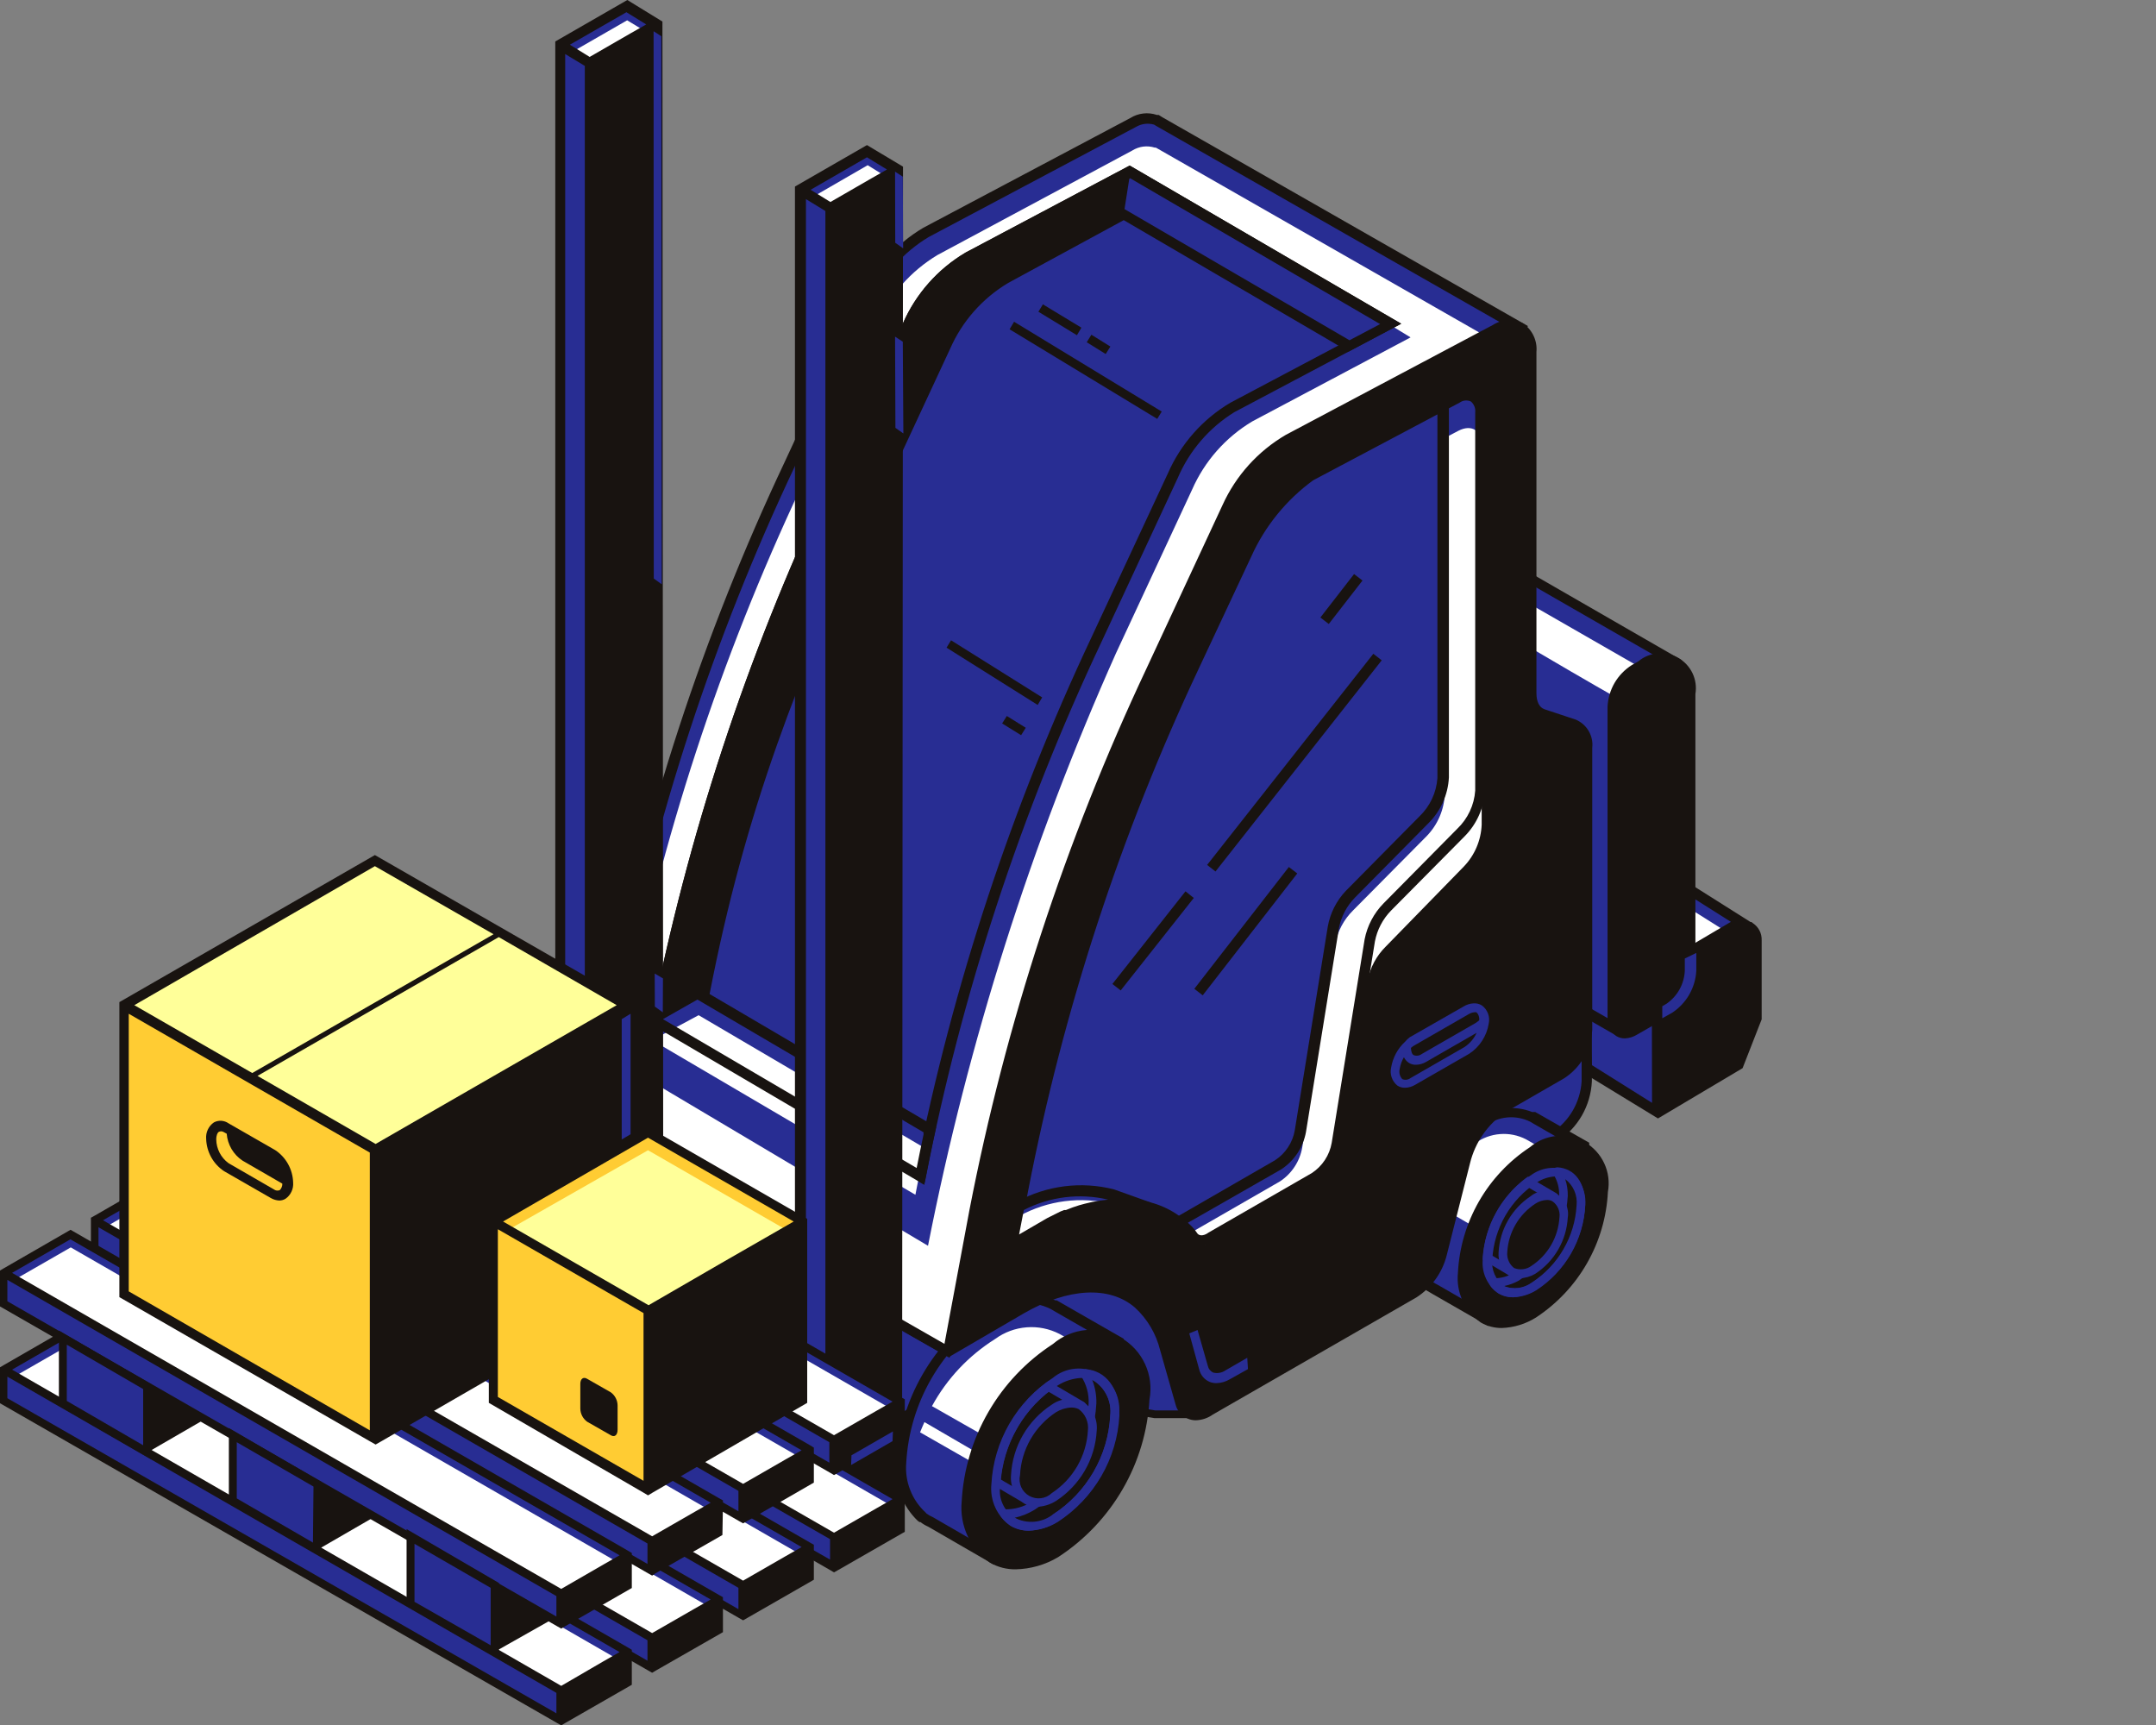 <svg width="60" height="48" viewBox="0 0 60 48" fill="none" xmlns="http://www.w3.org/2000/svg">
<rect x="0" y="0" width="60" height="48" fill="#808080" stroke="none"/>
<g clip-path="url(#clip0_68_738)">
<path d="M46.125 30.932L44.146 29.723L44.005 27.15L46.125 27.01V30.932Z" fill="#282D93"/>
<path d="M48.63 25.766L45.819 23.992L45.614 27.735L48.38 27.445L48.63 25.766Z" fill="#282D93"/>
<path d="M48.545 26.241L45.734 24.472L45.524 28.209L48.295 27.925L48.545 26.241Z" fill="white"/>
<path d="M48.786 25.691L48.741 25.656H48.716L45.709 23.758L45.529 26.92L43.87 27.03L44.02 29.828L46.14 31.122L48.495 29.723L49.026 28.364V26.161C49.029 26.069 49.009 25.977 48.967 25.895C48.925 25.813 48.862 25.743 48.786 25.691ZM45.975 30.688L44.301 29.638L44.176 27.285L45.509 27.195L45.468 27.895L45.97 27.84L45.975 30.688ZM45.975 27.57H45.769V27.175H45.955L45.975 27.57ZM46.08 26.885H45.804L45.955 24.252L48.169 25.651L46.08 26.885Z" fill="#181310"/>
<path d="M24.353 39.981L27.459 37.937L26.407 37.598L24.353 36.423V39.981Z" fill="#282D93"/>
<path d="M24.207 40.251V36.169L26.477 37.468L27.79 37.892L24.207 40.251ZM24.503 36.678V39.706L27.119 37.982L26.357 37.737L24.503 36.678Z" fill="#181310"/>
<path d="M29.925 34.7L26.417 37.598L28.166 38.627L28.487 38.442C29.098 38.092 29.649 38.182 29.905 38.677L30.456 39.631C30.626 39.971 30.606 39.426 31.022 39.186L32.15 39.371H33.187L33.608 38.547L34.665 37.937L40.678 34.475C41.194 34.14 41.571 33.631 41.74 33.041C41.881 32.541 42.688 32.007 43.058 31.792L43.264 31.677C43.525 31.506 43.743 31.276 43.9 31.007C44.056 30.737 44.147 30.434 44.166 30.123V28.329L29.925 34.7Z" fill="#282D93"/>
<path d="M30.536 39.886C30.411 39.886 30.346 39.761 30.316 39.701L29.77 38.747C29.731 38.666 29.676 38.593 29.608 38.535C29.54 38.476 29.46 38.433 29.374 38.407C29.233 38.377 29.087 38.377 28.946 38.405C28.805 38.434 28.67 38.49 28.552 38.572L28.151 38.797L26.147 37.618L29.86 34.565L44.301 28.09V30.088C44.285 30.425 44.189 30.753 44.02 31.046C43.851 31.338 43.614 31.585 43.329 31.767L43.123 31.887C42.682 32.142 41.986 32.656 41.871 33.046C41.687 33.666 41.285 34.198 40.738 34.545L33.698 38.597L33.257 39.461H32.13L31.037 39.281C30.923 39.371 30.83 39.486 30.767 39.616C30.716 39.781 30.656 39.886 30.536 39.886ZM29.168 38.082C29.265 38.083 29.361 38.096 29.454 38.122C29.578 38.161 29.692 38.226 29.79 38.312C29.887 38.398 29.966 38.504 30.02 38.622L30.521 39.516C30.61 39.335 30.749 39.182 30.922 39.077L30.967 39.051L32.145 39.246H33.067L33.468 38.462L34.58 37.782L40.593 34.315C41.077 34 41.432 33.524 41.595 32.971C41.776 32.346 42.858 31.707 42.983 31.637L43.189 31.517C43.427 31.359 43.626 31.149 43.77 30.902C43.913 30.655 43.997 30.378 44.015 30.093V28.529L29.985 34.81L26.643 37.563L28.146 38.442L28.392 38.302C28.627 38.163 28.895 38.087 29.168 38.082Z" fill="#181310"/>
<path d="M29.328 36.313C29.047 36.169 28.73 36.105 28.414 36.13C28.098 36.154 27.795 36.267 27.54 36.453C26.822 36.92 26.224 37.55 25.796 38.29C25.367 39.031 25.12 39.862 25.074 40.715C25.052 40.995 25.096 41.276 25.201 41.536C25.306 41.796 25.47 42.028 25.681 42.214C25.744 42.258 25.811 42.297 25.881 42.329L27.7 43.378L29.168 41.705L31.097 38.552V37.313L29.328 36.313Z" fill="#282D93"/>
<path d="M27.229 40.446L25.726 39.571C25.681 39.666 25.646 39.761 25.605 39.856L27.003 40.655L29.263 42.494L29.123 42.724L28.893 42.984L28.812 43.119L29.359 42.494L29.499 42.264L27.229 40.446Z" fill="white"/>
<path d="M30 41.44L31.273 39.356V38.117L29.484 37.118C29.202 36.973 28.886 36.909 28.57 36.934C28.253 36.959 27.951 37.071 27.695 37.258C26.958 37.72 26.352 38.364 25.936 39.127L30 41.44Z" fill="white"/>
<path d="M27.65 43.533L25.826 42.479C25.751 42.446 25.68 42.404 25.616 42.354H25.59L25.54 42.319C25.329 42.116 25.165 41.868 25.06 41.594C24.956 41.321 24.913 41.028 24.934 40.735C24.982 39.857 25.236 39.002 25.677 38.24C26.117 37.478 26.731 36.83 27.47 36.349C27.741 36.152 28.062 36.033 28.396 36.004C28.731 35.975 29.067 36.037 29.369 36.184H29.409L31.273 37.253V38.617L29.319 41.804L27.65 43.533ZM25.781 42.114C25.835 42.154 25.894 42.188 25.956 42.214L27.685 43.214L29.073 41.63L30.967 38.532V37.418L29.349 36.488L29.248 36.428C28.99 36.298 28.7 36.243 28.411 36.268C28.122 36.294 27.846 36.4 27.615 36.573C26.919 37.026 26.339 37.637 25.923 38.355C25.507 39.072 25.266 39.878 25.22 40.705C25.198 40.963 25.236 41.222 25.331 41.463C25.425 41.704 25.574 41.92 25.766 42.094L25.781 42.114Z" fill="#181310"/>
<path d="M31.834 38.927C31.788 39.78 31.541 40.61 31.113 41.349C30.684 42.089 30.087 42.718 29.369 43.184C28.011 43.968 26.903 43.333 26.903 41.764C26.95 40.912 27.198 40.082 27.626 39.343C28.055 38.603 28.651 37.974 29.369 37.508C30.732 36.723 31.834 37.358 31.834 38.927Z" fill="#181310"/>
<path d="M28.266 43.668C28.015 43.672 27.768 43.608 27.55 43.483C27.28 43.294 27.065 43.036 26.926 42.737C26.788 42.438 26.732 42.108 26.763 41.779C26.811 40.901 27.067 40.047 27.508 39.286C27.949 38.525 28.564 37.878 29.303 37.398C29.562 37.177 29.882 37.041 30.221 37.01C30.56 36.978 30.9 37.053 31.194 37.222C31.489 37.391 31.724 37.648 31.866 37.956C32.009 38.264 32.052 38.608 31.989 38.942C31.94 39.82 31.685 40.675 31.243 41.437C30.802 42.199 30.187 42.847 29.449 43.328C29.091 43.542 28.683 43.659 28.266 43.668ZM30.466 37.318C30.102 37.332 29.748 37.441 29.439 37.633C28.743 38.086 28.164 38.696 27.749 39.414C27.334 40.132 27.094 40.937 27.049 41.764C26.988 42.045 27.019 42.338 27.136 42.6C27.253 42.863 27.45 43.081 27.699 43.225C27.949 43.369 28.237 43.43 28.524 43.4C28.81 43.37 29.079 43.251 29.294 43.059C29.989 42.605 30.568 41.995 30.983 41.277C31.398 40.559 31.638 39.754 31.684 38.927C31.715 38.647 31.672 38.365 31.558 38.108C31.445 37.851 31.265 37.628 31.037 37.463C30.865 37.364 30.669 37.314 30.471 37.318H30.466Z" fill="#181310"/>
<path d="M28.632 42.594C28.456 42.595 28.284 42.55 28.131 42.464C27.944 42.335 27.795 42.159 27.7 41.953C27.605 41.748 27.567 41.52 27.59 41.295C27.622 40.704 27.794 40.128 28.091 39.615C28.388 39.102 28.802 38.666 29.299 38.342C29.476 38.194 29.694 38.105 29.924 38.085C30.154 38.065 30.385 38.116 30.585 38.231C30.785 38.346 30.945 38.519 31.042 38.728C31.14 38.936 31.172 39.169 31.133 39.396C31.1 39.988 30.929 40.563 30.632 41.076C30.335 41.589 29.921 42.025 29.424 42.349C29.186 42.499 28.913 42.584 28.632 42.594ZM30.105 38.342C29.867 38.352 29.635 38.425 29.434 38.552C28.971 38.852 28.586 39.257 28.31 39.734C28.034 40.21 27.875 40.745 27.845 41.295C27.805 41.478 27.824 41.67 27.9 41.842C27.976 42.013 28.104 42.157 28.267 42.251C28.43 42.345 28.619 42.385 28.806 42.365C28.993 42.345 29.169 42.266 29.308 42.139C29.771 41.839 30.156 41.434 30.432 40.957C30.708 40.481 30.867 39.946 30.897 39.396C30.918 39.214 30.89 39.029 30.816 38.86C30.742 38.692 30.625 38.546 30.476 38.437C30.364 38.372 30.235 38.339 30.105 38.342Z" fill="#282D93"/>
<path d="M28.632 42.589C28.48 42.593 28.33 42.559 28.195 42.491C28.059 42.423 27.943 42.323 27.855 42.199V41.999H27.971C28.231 42.002 28.486 41.931 28.707 41.794C29.17 41.494 29.555 41.089 29.831 40.613C30.107 40.136 30.266 39.601 30.296 39.051C30.307 38.783 30.234 38.517 30.085 38.292L30.195 38.097C30.787 38.137 31.152 38.632 31.152 39.391C31.12 39.983 30.948 40.558 30.651 41.071C30.354 41.584 29.941 42.02 29.444 42.344C29.2 42.496 28.919 42.58 28.632 42.589ZM28.236 42.234C28.405 42.322 28.596 42.359 28.786 42.343C28.976 42.326 29.157 42.255 29.308 42.139C29.771 41.839 30.156 41.434 30.432 40.957C30.708 40.481 30.867 39.946 30.897 39.396C30.923 39.199 30.889 38.998 30.799 38.82C30.71 38.642 30.57 38.495 30.396 38.397C30.477 38.605 30.517 38.828 30.511 39.051C30.48 39.643 30.308 40.219 30.011 40.732C29.715 41.245 29.3 41.681 28.802 42.004C28.628 42.112 28.436 42.19 28.236 42.234Z" fill="#282D93"/>
<path d="M28.612 41.894L27.61 41.305V41.23C27.649 40.691 27.804 40.166 28.063 39.692C28.323 39.217 28.68 38.803 29.113 38.477L29.178 38.432L30.155 39.007C30.177 39.019 30.195 39.035 30.21 39.055C30.224 39.075 30.235 39.097 30.241 39.121C30.258 39.168 30.258 39.22 30.241 39.266L28.612 41.894ZM27.845 41.165L28.527 41.565L29.96 39.186L29.173 38.722C28.423 39.328 27.946 40.207 27.845 41.165Z" fill="#282D93"/>
<path d="M30.401 39.811C30.38 40.181 30.272 40.542 30.086 40.863C29.9 41.184 29.64 41.457 29.329 41.66C28.737 41.999 28.256 41.725 28.256 41.04C28.277 40.67 28.385 40.309 28.571 39.988C28.757 39.667 29.017 39.394 29.329 39.191C29.92 38.852 30.401 39.127 30.401 39.811Z" fill="#181310"/>
<path d="M28.852 41.929C28.733 41.931 28.615 41.9 28.512 41.84C28.384 41.753 28.281 41.633 28.215 41.493C28.149 41.354 28.122 41.199 28.136 41.045C28.157 40.653 28.27 40.271 28.467 39.931C28.664 39.59 28.939 39.301 29.268 39.087C29.395 38.996 29.544 38.941 29.699 38.928C29.854 38.914 30.01 38.943 30.15 39.012C30.278 39.1 30.38 39.22 30.445 39.361C30.51 39.502 30.536 39.657 30.521 39.811C30.499 40.202 30.386 40.583 30.189 40.922C29.992 41.262 29.718 41.55 29.389 41.765C29.228 41.866 29.043 41.923 28.852 41.929ZM29.81 39.166C29.66 39.173 29.516 39.218 29.389 39.296C29.096 39.489 28.852 39.748 28.678 40.051C28.504 40.355 28.404 40.696 28.387 41.045C28.361 41.156 28.372 41.273 28.418 41.378C28.464 41.482 28.543 41.569 28.643 41.625C28.743 41.681 28.858 41.704 28.971 41.689C29.085 41.675 29.191 41.624 29.273 41.545C29.566 41.352 29.808 41.094 29.982 40.792C30.156 40.489 30.257 40.15 30.276 39.801C30.289 39.689 30.272 39.575 30.227 39.472C30.183 39.368 30.111 39.279 30.02 39.211C29.955 39.179 29.882 39.164 29.81 39.166Z" fill="#282D93"/>
<path d="M20.249 31.127C19.968 30.982 19.652 30.918 19.337 30.942C19.021 30.967 18.719 31.08 18.465 31.267C17.747 31.733 17.149 32.362 16.721 33.101C16.293 33.841 16.046 34.671 16 35.524C15.976 35.803 16.018 36.084 16.123 36.344C16.227 36.605 16.391 36.837 16.601 37.023C16.664 37.068 16.731 37.106 16.801 37.138L18.625 38.192L20.088 36.518L22.023 33.361V32.127L20.249 31.127Z" fill="#282D93"/>
<path d="M18.154 35.284L16.651 34.41C16.606 34.505 16.571 34.6 16.536 34.695L17.934 35.499L20.189 37.333L20.048 37.563L19.818 37.827L19.733 37.962L20.249 37.328L20.389 37.098L18.154 35.284Z" fill="white"/>
<path d="M20.925 36.283L22.203 34.195V32.936L20.414 31.907C20.133 31.763 19.817 31.7 19.502 31.726C19.186 31.752 18.885 31.864 18.63 32.052C17.892 32.51 17.286 33.152 16.872 33.915L20.925 36.283Z" fill="white"/>
<path d="M18.55 38.337L16.741 37.283C16.665 37.249 16.593 37.207 16.526 37.158H16.501L16.451 37.118C16.238 36.915 16.074 36.668 15.968 36.394C15.862 36.12 15.818 35.827 15.839 35.534C15.889 34.656 16.144 33.802 16.585 33.041C17.027 32.28 17.641 31.633 18.38 31.152C18.651 30.955 18.972 30.835 19.306 30.806C19.641 30.777 19.977 30.84 20.279 30.987H20.314L22.178 32.057V33.421L20.224 36.608L18.55 38.337ZM16.701 36.933C16.758 36.973 16.819 37.008 16.882 37.038L18.605 38.037L19.993 36.453L21.892 33.356V32.246L20.269 31.317L20.174 31.252C19.914 31.123 19.623 31.069 19.334 31.094C19.045 31.12 18.768 31.225 18.535 31.397C17.84 31.851 17.261 32.461 16.846 33.179C16.43 33.897 16.19 34.702 16.145 35.529C16.122 35.788 16.16 36.048 16.255 36.29C16.349 36.532 16.499 36.748 16.691 36.923L16.701 36.933Z" fill="#181310"/>
<path d="M22.754 33.745C22.708 34.598 22.46 35.428 22.032 36.168C21.603 36.907 21.006 37.536 20.289 38.002C18.926 38.787 17.824 38.147 17.824 36.583C17.869 35.73 18.116 34.9 18.544 34.16C18.973 33.42 19.571 32.792 20.289 32.326C21.657 31.542 22.754 32.176 22.754 33.745Z" fill="#181310"/>
<path d="M19.192 38.482C18.941 38.485 18.694 38.423 18.475 38.302C18.202 38.111 17.985 37.852 17.846 37.55C17.707 37.248 17.651 36.914 17.683 36.583C17.731 35.705 17.986 34.85 18.426 34.088C18.866 33.326 19.481 32.678 20.219 32.197C20.478 31.978 20.799 31.845 21.137 31.815C21.475 31.785 21.814 31.86 22.108 32.029C22.402 32.199 22.636 32.455 22.778 32.762C22.921 33.069 22.965 33.412 22.905 33.745C22.856 34.623 22.602 35.477 22.161 36.238C21.721 36.999 21.107 37.646 20.369 38.127C20.015 38.347 19.609 38.469 19.192 38.482ZM21.391 32.132C21.035 32.151 20.69 32.261 20.389 32.451C19.692 32.904 19.112 33.514 18.696 34.232C18.28 34.95 18.04 35.755 17.994 36.583C17.932 36.865 17.961 37.158 18.078 37.422C18.194 37.685 18.392 37.905 18.642 38.049C18.893 38.193 19.182 38.253 19.47 38.221C19.757 38.19 20.026 38.067 20.239 37.872C20.934 37.42 21.514 36.81 21.93 36.093C22.346 35.377 22.587 34.572 22.634 33.745C22.665 33.465 22.621 33.181 22.507 32.923C22.392 32.666 22.212 32.442 21.983 32.276C21.802 32.175 21.598 32.125 21.391 32.132Z" fill="#181310"/>
<path d="M19.557 37.408C19.382 37.413 19.209 37.37 19.056 37.283C18.869 37.154 18.719 36.978 18.623 36.773C18.527 36.567 18.488 36.339 18.51 36.114C18.542 35.521 18.714 34.944 19.012 34.43C19.31 33.916 19.725 33.48 20.224 33.156C20.401 33.008 20.62 32.917 20.851 32.898C21.081 32.878 21.313 32.929 21.513 33.045C21.713 33.16 21.873 33.335 21.971 33.544C22.068 33.754 22.099 33.988 22.058 34.215C22.024 34.807 21.852 35.382 21.554 35.895C21.256 36.408 20.842 36.844 20.344 37.168C20.107 37.314 19.836 37.396 19.557 37.408ZM21.031 33.161C20.791 33.17 20.557 33.243 20.354 33.371C19.892 33.671 19.507 34.076 19.231 34.553C18.955 35.029 18.795 35.564 18.766 36.114C18.724 36.298 18.742 36.491 18.818 36.664C18.894 36.837 19.023 36.981 19.187 37.076C19.352 37.17 19.542 37.21 19.73 37.189C19.918 37.167 20.095 37.087 20.234 36.958C20.695 36.656 21.079 36.251 21.355 35.775C21.631 35.298 21.791 34.764 21.822 34.215C21.843 34.032 21.815 33.846 21.741 33.677C21.667 33.508 21.55 33.361 21.401 33.251C21.287 33.19 21.16 33.159 21.031 33.161Z" fill="#282D93"/>
<path d="M19.557 37.408C19.405 37.41 19.255 37.376 19.119 37.308C18.983 37.24 18.865 37.141 18.776 37.018V36.813H18.891C19.151 36.816 19.407 36.745 19.628 36.608C20.09 36.308 20.475 35.903 20.751 35.426C21.027 34.95 21.186 34.415 21.216 33.865C21.229 33.595 21.157 33.328 21.011 33.101L21.116 32.911C21.707 32.951 22.078 33.446 22.078 34.2C22.044 34.792 21.872 35.369 21.574 35.883C21.277 36.396 20.862 36.833 20.364 37.158C20.122 37.31 19.844 37.397 19.557 37.408ZM19.157 37.048C19.326 37.137 19.518 37.175 19.709 37.158C19.9 37.141 20.082 37.07 20.234 36.953C20.696 36.653 21.081 36.248 21.357 35.771C21.633 35.294 21.793 34.76 21.822 34.21C21.848 34.013 21.814 33.812 21.725 33.634C21.636 33.456 21.495 33.309 21.321 33.211C21.401 33.42 21.44 33.642 21.436 33.865C21.404 34.457 21.231 35.033 20.933 35.546C20.636 36.059 20.221 36.495 19.723 36.818C19.55 36.929 19.358 37.007 19.157 37.048Z" fill="#282D93"/>
<path d="M19.532 36.713L18.53 36.119V36.049C18.57 35.51 18.725 34.986 18.985 34.511C19.244 34.036 19.601 33.622 20.033 33.296L20.099 33.246L21.101 33.82C21.122 33.833 21.141 33.849 21.155 33.869C21.17 33.889 21.18 33.911 21.186 33.935C21.196 33.958 21.201 33.983 21.201 34.008C21.201 34.033 21.196 34.057 21.186 34.08L19.532 36.713ZM18.746 35.984L19.427 36.379L20.86 34.005L20.069 33.541C19.696 33.84 19.387 34.21 19.16 34.629C18.933 35.049 18.792 35.509 18.746 35.984Z" fill="#282D93"/>
<path d="M21.321 34.625C21.302 34.995 21.195 35.355 21.009 35.676C20.824 35.998 20.565 36.271 20.254 36.473C19.658 36.818 19.181 36.538 19.181 35.859C19.201 35.488 19.308 35.127 19.495 34.806C19.681 34.485 19.941 34.212 20.254 34.01C20.845 33.665 21.321 33.945 21.321 34.625Z" fill="#181310"/>
<path d="M19.748 36.743C19.629 36.743 19.512 36.714 19.407 36.658C19.279 36.57 19.177 36.45 19.11 36.309C19.044 36.169 19.017 36.013 19.031 35.859C19.052 35.467 19.166 35.085 19.363 34.745C19.559 34.404 19.834 34.115 20.164 33.9C20.291 33.811 20.44 33.758 20.595 33.745C20.75 33.733 20.906 33.763 21.046 33.83C21.174 33.917 21.277 34.036 21.343 34.176C21.409 34.316 21.436 34.471 21.421 34.625C21.4 35.017 21.287 35.399 21.09 35.739C20.893 36.079 20.619 36.369 20.289 36.583C20.125 36.681 19.939 36.736 19.748 36.743ZM20.75 33.985C20.602 33.992 20.459 34.037 20.334 34.115C20.042 34.307 19.799 34.565 19.625 34.868C19.451 35.171 19.351 35.51 19.332 35.859C19.31 35.969 19.323 36.084 19.37 36.186C19.417 36.288 19.496 36.373 19.594 36.429C19.692 36.484 19.806 36.507 19.918 36.495C20.03 36.482 20.135 36.434 20.219 36.358C20.512 36.167 20.755 35.909 20.929 35.606C21.103 35.303 21.203 34.964 21.221 34.615C21.234 34.504 21.218 34.392 21.174 34.289C21.13 34.187 21.06 34.097 20.97 34.03C20.903 33.995 20.826 33.98 20.75 33.985Z" fill="#282D93"/>
<path d="M42.297 9.128L32.275 3.388L32.195 3.338H32.165C32.061 3.306 31.953 3.296 31.845 3.31C31.738 3.324 31.635 3.36 31.543 3.418L25.781 6.475C25.038 6.917 24.451 7.579 24.102 8.369L21.983 12.926C19.726 17.715 18.075 22.765 17.067 27.96L16.34 31.837L26.422 37.608L33.242 24.227L33.377 24.147C33.586 24.013 33.76 23.831 33.884 23.616C34.009 23.402 34.081 23.161 34.094 22.913V22.554L37.426 16.018L42.297 9.128Z" fill="#282D93"/>
<path d="M42.297 9.898L32.245 4.152L32.165 4.107H32.135C32.031 4.075 31.922 4.066 31.815 4.079C31.708 4.093 31.605 4.13 31.513 4.187L26.091 7.095C25.351 7.539 24.767 8.2 24.418 8.988L22.298 13.545C20.043 18.335 18.392 23.384 17.383 28.579L16.31 32.606L25.676 37.183L26.417 37.608L33.212 24.997L33.347 24.917C33.556 24.782 33.73 24.6 33.854 24.386C33.979 24.171 34.051 23.93 34.064 23.683V23.293L37.381 16.798L42.297 9.898Z" fill="white"/>
<path d="M26.422 37.782L16.155 31.927L16.902 27.93C17.911 22.724 19.567 17.663 21.832 12.866L23.952 8.304C24.312 7.485 24.92 6.798 25.691 6.34L31.458 3.283C31.567 3.215 31.689 3.172 31.817 3.158C31.944 3.143 32.073 3.157 32.195 3.198H32.245L32.34 3.258L42.522 9.073L37.511 16.068L34.204 22.564V22.888C34.191 23.162 34.113 23.428 33.977 23.665C33.84 23.903 33.648 24.104 33.417 24.252L33.317 24.307L26.422 37.782ZM16.481 31.787L26.342 37.428L33.112 24.147L33.282 24.047C33.469 23.925 33.624 23.761 33.736 23.569C33.848 23.376 33.914 23.16 33.928 22.938V22.514L37.286 15.938L42.106 9.173L32.19 3.512L32.115 3.467C32.031 3.444 31.944 3.437 31.857 3.448C31.771 3.459 31.688 3.488 31.613 3.532L25.846 6.595C25.132 7.023 24.57 7.662 24.238 8.424L22.118 12.98C19.863 17.754 18.215 22.789 17.212 27.97L16.481 31.787Z" fill="#181310"/>
<path d="M46.611 18.422L39.465 14.3L39.39 14.255C39.238 14.197 39.074 14.178 38.913 14.198C38.751 14.218 38.597 14.277 38.463 14.37L38.278 14.474C38.105 14.589 37.961 14.742 37.857 14.921C37.754 15.101 37.694 15.302 37.682 15.509V24.162C37.672 24.238 37.685 24.315 37.718 24.384C37.751 24.453 37.802 24.511 37.867 24.552L45.013 28.654C45.025 28.663 45.039 28.669 45.054 28.67C45.069 28.672 45.084 28.669 45.098 28.663C45.111 28.657 45.123 28.648 45.132 28.636C45.141 28.623 45.146 28.609 45.148 28.594C45.328 27.625 46.476 21.349 46.476 21.175C46.476 21 45.975 19.386 45.975 19.386L46.611 18.422Z" fill="#282D93"/>
<path d="M46.646 19.146L39.496 15.039C39.473 15.021 39.447 15.005 39.42 14.994C39.268 14.937 39.104 14.917 38.943 14.937C38.781 14.957 38.627 15.016 38.493 15.109L38.313 15.214C37.982 15.404 38.268 15.459 38.268 15.459C38.268 15.459 46.235 20.235 46.235 20.065C46.336 19.744 46.474 19.435 46.646 19.146Z" fill="white"/>
<path d="M45.063 28.824C45.021 28.825 44.979 28.814 44.942 28.794L37.787 24.692C37.704 24.639 37.636 24.565 37.591 24.477C37.546 24.389 37.526 24.291 37.531 24.192V15.519C37.542 15.286 37.608 15.059 37.725 14.857C37.842 14.656 38.006 14.485 38.203 14.36L38.388 14.255C38.54 14.148 38.717 14.081 38.901 14.06C39.086 14.04 39.273 14.065 39.445 14.135L39.546 14.19L46.806 18.372L46.105 19.421C46.306 19.999 46.473 20.587 46.606 21.185C46.606 21.359 45.679 26.451 45.278 28.629C45.271 28.666 45.256 28.701 45.233 28.732C45.211 28.762 45.182 28.787 45.148 28.804C45.121 28.816 45.092 28.822 45.063 28.824ZM39.05 14.335C38.861 14.344 38.678 14.403 38.518 14.504L38.333 14.609C38.186 14.712 38.065 14.847 37.978 15.004C37.891 15.161 37.841 15.335 37.832 15.514V24.172C37.826 24.221 37.833 24.271 37.852 24.317C37.872 24.362 37.903 24.402 37.942 24.432L45.023 28.494C45.669 24.997 46.325 21.359 46.335 21.175C46.345 20.99 46.07 20.175 45.834 19.436V19.371L46.441 18.466L39.425 14.434L39.355 14.389C39.266 14.35 39.167 14.332 39.07 14.339L39.05 14.335Z" fill="#181310"/>
<path d="M44.887 19.666V28.319C44.887 28.699 45.153 28.854 45.484 28.664L46.436 28.114C46.609 28.002 46.754 27.85 46.858 27.671C46.961 27.492 47.021 27.292 47.032 27.085V19.296C47.032 18.427 46.421 18.077 45.669 18.512L45.484 18.616C45.308 18.731 45.162 18.887 45.058 19.069C44.954 19.252 44.896 19.456 44.887 19.666Z" fill="#181310"/>
<path d="M45.218 28.894C45.137 28.895 45.057 28.874 44.987 28.834C44.906 28.779 44.84 28.705 44.796 28.617C44.752 28.53 44.732 28.432 44.737 28.334V19.666C44.748 19.432 44.815 19.205 44.932 19.003C45.05 18.802 45.215 18.631 45.413 18.506L45.594 18.402C45.747 18.274 45.936 18.197 46.134 18.18C46.333 18.163 46.532 18.207 46.705 18.306C46.878 18.405 47.016 18.554 47.102 18.734C47.187 18.913 47.215 19.115 47.182 19.311V27.085C47.17 27.318 47.103 27.544 46.987 27.745C46.87 27.947 46.707 28.118 46.511 28.244L45.559 28.789C45.456 28.853 45.339 28.89 45.218 28.894ZM46.275 18.486C46.085 18.495 45.901 18.552 45.739 18.651L45.559 18.756C45.411 18.86 45.289 18.995 45.203 19.153C45.116 19.311 45.066 19.486 45.058 19.666V28.319C45.058 28.449 45.093 28.544 45.158 28.579C45.204 28.596 45.254 28.601 45.303 28.594C45.352 28.587 45.399 28.568 45.438 28.539L46.386 27.99C46.532 27.887 46.654 27.752 46.741 27.595C46.828 27.438 46.877 27.264 46.887 27.085V19.296C46.904 19.153 46.883 19.008 46.825 18.875C46.768 18.743 46.677 18.628 46.561 18.541C46.472 18.5 46.373 18.481 46.275 18.486Z" fill="#181310"/>
<path d="M42.657 31.107C42.435 30.993 42.185 30.943 41.935 30.962C41.686 30.982 41.446 31.07 41.244 31.217C40.676 31.586 40.203 32.083 39.863 32.668C39.523 33.253 39.327 33.91 39.29 34.585C39.274 34.809 39.311 35.034 39.398 35.241C39.485 35.449 39.62 35.633 39.791 35.779C39.84 35.815 39.892 35.846 39.947 35.874L41.385 36.703L42.547 35.379L44.075 32.881V31.882L42.657 31.107Z" fill="#282D93"/>
<path d="M39.841 33.446L42.848 35.199L43.885 33.511V32.511L42.467 31.702C42.245 31.588 41.994 31.537 41.745 31.557C41.495 31.576 41.256 31.665 41.054 31.812C40.455 32.189 39.966 32.716 39.636 33.341C39.711 33.362 39.78 33.398 39.841 33.446Z" fill="white"/>
<path d="M41.42 36.898L39.871 36.009L39.701 35.909L39.641 35.864C39.477 35.7 39.35 35.502 39.269 35.285C39.187 35.068 39.154 34.836 39.17 34.605C39.206 33.906 39.406 33.225 39.754 32.618C40.102 32.01 40.589 31.493 41.174 31.107C41.386 30.962 41.63 30.87 41.885 30.842C42.14 30.813 42.399 30.848 42.637 30.942H42.672H42.723L44.226 31.797V32.901L42.672 35.429L41.42 36.898ZM39.886 35.679C39.924 35.706 39.965 35.729 40.007 35.749L41.355 36.528L42.432 35.284L43.935 32.846V31.992L42.693 31.277L42.592 31.217C42.393 31.116 42.169 31.074 41.947 31.094C41.724 31.114 41.512 31.197 41.335 31.332C40.788 31.686 40.333 32.164 40.007 32.727C39.68 33.289 39.491 33.921 39.456 34.57C39.438 34.769 39.466 34.97 39.539 35.156C39.612 35.343 39.728 35.51 39.876 35.644L39.886 35.679Z" fill="#181310"/>
<path d="M44.642 33.171C44.604 33.845 44.408 34.501 44.069 35.086C43.731 35.671 43.259 36.169 42.693 36.538C41.615 37.158 40.743 36.658 40.743 35.419C40.779 34.744 40.974 34.088 41.313 33.502C41.652 32.917 42.124 32.42 42.693 32.052C43.765 31.432 44.642 31.932 44.642 33.171Z" fill="#181310"/>
<path d="M41.795 36.953C41.592 36.955 41.391 36.903 41.214 36.803C40.993 36.651 40.817 36.442 40.704 36.199C40.591 35.955 40.546 35.686 40.573 35.419C40.608 34.72 40.809 34.04 41.157 33.432C41.505 32.825 41.992 32.307 42.577 31.922C42.786 31.744 43.044 31.635 43.317 31.609C43.59 31.584 43.865 31.643 44.103 31.78C44.34 31.916 44.53 32.123 44.645 32.371C44.761 32.619 44.796 32.897 44.747 33.166C44.712 33.865 44.512 34.546 44.164 35.153C43.816 35.761 43.329 36.278 42.743 36.663C42.458 36.841 42.131 36.941 41.795 36.953ZM43.534 31.932C43.252 31.943 42.977 32.027 42.738 32.176C42.192 32.532 41.738 33.011 41.412 33.575C41.087 34.138 40.899 34.77 40.864 35.419C40.815 35.636 40.837 35.863 40.926 36.066C41.015 36.27 41.167 36.44 41.36 36.551C41.553 36.663 41.776 36.71 41.998 36.686C42.22 36.662 42.428 36.569 42.592 36.419C43.138 36.062 43.592 35.584 43.917 35.02C44.243 34.457 44.431 33.825 44.466 33.176C44.491 32.96 44.457 32.742 44.369 32.544C44.281 32.345 44.142 32.174 43.965 32.047C43.842 31.975 43.702 31.935 43.559 31.932H43.534Z" fill="#181310"/>
<path d="M42.106 36.099C41.966 36.1 41.827 36.064 41.705 35.994C41.553 35.889 41.432 35.746 41.355 35.579C41.277 35.412 41.246 35.227 41.264 35.044C41.289 34.572 41.425 34.112 41.662 33.702C41.899 33.292 42.23 32.944 42.627 32.686C42.778 32.58 42.955 32.516 43.139 32.5C43.323 32.484 43.508 32.517 43.675 32.596C43.827 32.701 43.947 32.844 44.025 33.011C44.103 33.178 44.134 33.362 44.116 33.545C44.091 34.018 43.955 34.478 43.718 34.888C43.481 35.298 43.15 35.646 42.753 35.904C42.558 36.024 42.335 36.091 42.106 36.099ZM43.274 32.736C43.095 32.747 42.922 32.804 42.773 32.901C42.411 33.136 42.11 33.452 41.894 33.824C41.678 34.197 41.553 34.615 41.53 35.044C41.514 35.185 41.535 35.327 41.592 35.457C41.648 35.587 41.737 35.699 41.851 35.784C41.98 35.839 42.122 35.859 42.262 35.842C42.401 35.826 42.534 35.773 42.647 35.689C43.01 35.455 43.312 35.139 43.528 34.766C43.745 34.394 43.871 33.975 43.895 33.545C43.911 33.405 43.89 33.263 43.834 33.133C43.777 33.004 43.688 32.891 43.574 32.806C43.482 32.757 43.378 32.733 43.274 32.736Z" fill="#282D93"/>
<path d="M42.106 36.094C41.982 36.097 41.859 36.069 41.748 36.013C41.637 35.957 41.541 35.875 41.47 35.774L41.42 35.569H41.575C41.777 35.571 41.975 35.516 42.146 35.409C42.507 35.173 42.808 34.855 43.023 34.482C43.239 34.109 43.364 33.691 43.389 33.261C43.398 33.054 43.342 32.85 43.229 32.676L43.123 32.531L43.334 32.481C43.835 32.511 44.116 32.916 44.116 33.526C44.091 33.998 43.955 34.458 43.718 34.868C43.481 35.278 43.15 35.626 42.753 35.884C42.559 36.009 42.337 36.082 42.106 36.094ZM41.866 35.799C41.992 35.843 42.127 35.857 42.26 35.838C42.393 35.819 42.519 35.767 42.627 35.689C42.99 35.454 43.292 35.136 43.508 34.763C43.725 34.39 43.851 33.971 43.875 33.541C43.89 33.402 43.868 33.262 43.813 33.135C43.758 33.007 43.67 32.895 43.559 32.811C43.609 32.961 43.633 33.118 43.63 33.276C43.605 33.748 43.469 34.208 43.232 34.618C42.995 35.028 42.664 35.376 42.267 35.634C42.141 35.704 42.006 35.755 41.866 35.784V35.799Z" fill="#282D93"/>
<path d="M42.101 35.554L41.264 35.054V34.984C41.296 34.555 41.418 34.137 41.624 33.758C41.829 33.379 42.113 33.047 42.457 32.786L42.522 32.741L43.309 33.201C43.348 33.227 43.376 33.266 43.389 33.311C43.407 33.354 43.407 33.402 43.389 33.446L42.101 35.554ZM41.51 34.929L42.011 35.224L43.118 33.386L42.532 33.041C41.958 33.514 41.591 34.191 41.51 34.929Z" fill="#282D93"/>
<path d="M43.504 33.87C43.488 34.163 43.403 34.449 43.256 34.703C43.109 34.957 42.904 35.173 42.657 35.334C42.191 35.604 41.811 35.384 41.811 34.835C41.827 34.541 41.912 34.256 42.059 34.002C42.206 33.748 42.411 33.532 42.657 33.371C43.123 33.111 43.504 33.331 43.504 33.87Z" fill="#181310"/>
<path d="M42.297 35.569C42.197 35.572 42.098 35.548 42.011 35.499C41.907 35.426 41.824 35.328 41.77 35.213C41.716 35.098 41.694 34.971 41.705 34.845C41.722 34.533 41.811 34.23 41.966 33.96C42.121 33.689 42.337 33.458 42.597 33.286C42.697 33.203 42.82 33.154 42.949 33.143C43.079 33.133 43.208 33.161 43.32 33.226C43.432 33.291 43.522 33.388 43.578 33.505C43.633 33.622 43.651 33.753 43.63 33.88C43.612 34.195 43.521 34.501 43.362 34.774C43.204 35.046 42.983 35.278 42.718 35.449C42.589 35.523 42.445 35.564 42.297 35.569ZM43.048 33.391C42.936 33.395 42.827 33.429 42.733 33.491C42.504 33.639 42.313 33.839 42.177 34.074C42.04 34.309 41.961 34.573 41.946 34.845C41.938 34.928 41.952 35.012 41.985 35.089C42.018 35.166 42.07 35.233 42.136 35.284C42.214 35.316 42.298 35.327 42.381 35.317C42.465 35.308 42.544 35.277 42.612 35.229C42.841 35.08 43.031 34.879 43.168 34.643C43.304 34.407 43.383 34.142 43.399 33.87C43.41 33.787 43.398 33.702 43.364 33.624C43.331 33.547 43.277 33.48 43.209 33.431C43.156 33.399 43.094 33.385 43.033 33.391H43.048Z" fill="#282D93"/>
<path d="M26.402 37.598L27.134 33.715C28.142 28.522 29.793 23.474 32.05 18.686L34.169 14.13C34.516 13.339 35.101 12.676 35.843 12.231L41.61 9.173C42.166 8.879 42.612 9.173 42.612 9.793V19.286C42.596 19.406 42.619 19.528 42.678 19.634C42.736 19.741 42.828 19.825 42.938 19.875L43.805 20.165C43.928 20.219 44.029 20.311 44.094 20.427C44.16 20.543 44.184 20.678 44.166 20.81V28.644C44.152 28.892 44.08 29.133 43.955 29.349C43.831 29.564 43.657 29.747 43.449 29.883L41.841 30.808C41.297 31.162 40.906 31.708 40.748 32.336L40.102 34.89C39.987 35.337 39.708 35.725 39.32 35.979L33.658 39.281C33.287 39.496 32.961 39.396 32.861 39.047L32.44 37.548C32.318 37.065 32.057 36.63 31.689 36.294C30.907 35.619 29.684 35.714 28.437 36.438L26.402 37.598Z" fill="#181310"/>
<path d="M33.277 39.521C33.201 39.521 33.126 39.506 33.057 39.476C32.971 39.44 32.895 39.384 32.834 39.313C32.774 39.242 32.732 39.157 32.711 39.066L32.285 37.568C32.173 37.112 31.929 36.7 31.583 36.383C30.877 35.774 29.724 35.834 28.497 36.543L26.412 37.758L26.232 37.672L26.978 33.675C27.988 28.468 29.643 23.407 31.904 18.606L34.024 14.05C34.394 13.235 35.008 12.554 35.782 12.101L41.545 9.043C41.67 8.963 41.814 8.917 41.963 8.91C42.112 8.903 42.26 8.935 42.392 9.003C42.517 9.091 42.617 9.21 42.681 9.349C42.746 9.488 42.772 9.641 42.758 9.793V19.286C42.758 19.526 42.838 19.686 42.983 19.736L43.855 20.025C44.005 20.09 44.131 20.201 44.213 20.342C44.295 20.484 44.33 20.648 44.311 20.81V28.644C44.298 28.918 44.22 29.184 44.083 29.421C43.947 29.658 43.755 29.86 43.524 30.008L41.911 30.937C41.408 31.273 41.051 31.785 40.909 32.371L40.262 34.925C40.141 35.411 39.838 35.833 39.415 36.104L33.753 39.361C33.614 39.461 33.448 39.516 33.277 39.521ZM30.366 35.674C30.881 35.664 31.381 35.842 31.774 36.174C32.164 36.527 32.441 36.988 32.571 37.498L32.996 38.997C33.006 39.044 33.026 39.088 33.056 39.127C33.085 39.165 33.123 39.196 33.167 39.216C33.236 39.234 33.307 39.237 33.377 39.225C33.447 39.213 33.514 39.186 33.573 39.147L39.23 35.889C39.584 35.656 39.838 35.3 39.941 34.89L40.593 32.331C40.759 31.666 41.173 31.089 41.751 30.718L43.369 29.788C43.555 29.666 43.711 29.502 43.823 29.309C43.935 29.117 44.001 28.901 44.015 28.679V20.835C44.015 20.565 43.92 20.385 43.755 20.335L42.883 20.045C42.743 19.985 42.626 19.882 42.549 19.751C42.473 19.619 42.44 19.467 42.457 19.316V9.803C42.469 9.701 42.454 9.598 42.415 9.504C42.375 9.409 42.312 9.327 42.231 9.263C42.143 9.223 42.046 9.207 41.949 9.216C41.853 9.225 41.76 9.258 41.68 9.313L35.913 12.371C35.199 12.799 34.637 13.438 34.304 14.2L32.18 18.756C29.929 23.531 28.281 28.566 27.274 33.745L26.608 37.313L28.361 36.313C28.965 35.927 29.66 35.707 30.376 35.674H30.366Z" fill="#181310"/>
<path d="M41.179 11.477C41.179 11.062 40.894 10.882 40.533 11.072L36.454 13.235C35.676 13.795 35.06 14.55 34.67 15.424L33.217 18.532C31.03 23.167 29.431 28.056 28.457 33.086L28.156 34.635L29.218 34.02C29.629 33.77 30.085 33.604 30.561 33.532C31.037 33.459 31.523 33.483 31.989 33.6C32.458 33.729 32.875 33.999 33.182 34.375C33.282 34.545 33.483 34.57 33.683 34.44L36.584 32.786C36.747 32.68 36.885 32.542 36.992 32.38C37.099 32.219 37.172 32.037 37.206 31.847L38.123 26.181C38.194 25.826 38.368 25.499 38.624 25.242L40.673 23.173C40.978 22.858 41.157 22.442 41.174 22.004L41.179 11.477Z" fill="#282D93"/>
<path d="M27.951 34.925L28.311 33.056C29.287 28.014 30.89 23.113 33.082 18.466L34.535 15.364C34.941 14.46 35.581 13.681 36.389 13.105L40.463 10.947C40.551 10.889 40.653 10.855 40.759 10.85C40.865 10.845 40.97 10.868 41.064 10.917C41.154 10.979 41.225 11.063 41.272 11.161C41.319 11.26 41.338 11.368 41.33 11.477V21.999C41.304 22.479 41.102 22.932 40.763 23.273L38.714 25.341C38.485 25.577 38.33 25.874 38.268 26.196L37.351 31.867C37.312 32.078 37.231 32.279 37.112 32.457C36.994 32.636 36.839 32.789 36.659 32.906L33.773 34.57C33.719 34.611 33.657 34.64 33.591 34.656C33.525 34.672 33.456 34.674 33.389 34.663C33.322 34.652 33.258 34.627 33.201 34.591C33.144 34.554 33.095 34.506 33.057 34.45C32.769 34.107 32.382 33.861 31.949 33.745C31.501 33.633 31.035 33.611 30.578 33.68C30.121 33.75 29.683 33.91 29.288 34.15L27.951 34.925ZM31.128 33.341C31.432 33.341 31.735 33.382 32.029 33.461C32.535 33.597 32.983 33.891 33.307 34.3C33.387 34.435 33.558 34.355 33.628 34.3L36.509 32.641C36.653 32.546 36.776 32.422 36.871 32.278C36.966 32.134 37.03 31.972 37.06 31.802L37.977 26.136C38.051 25.759 38.234 25.411 38.503 25.137L40.553 23.063C40.847 22.783 41.026 22.404 41.054 21.999V11.477C41.061 11.42 41.053 11.362 41.032 11.309C41.011 11.256 40.977 11.209 40.934 11.172C40.884 11.149 40.829 11.14 40.774 11.145C40.72 11.15 40.668 11.17 40.623 11.202L36.544 13.365C35.795 13.912 35.2 14.644 34.821 15.489L33.367 18.591C31.186 23.216 29.591 28.093 28.617 33.111L28.381 34.35L29.163 33.895C29.761 33.55 30.437 33.359 31.128 33.341Z" fill="#181310"/>
<path d="M40.533 11.072L40.152 11.277V21.634C40.134 22.072 39.956 22.488 39.651 22.803L37.602 24.872C37.344 25.126 37.169 25.452 37.1 25.806L36.183 31.477C36.15 31.668 36.077 31.849 35.97 32.011C35.863 32.172 35.724 32.31 35.562 32.416L32.806 34.005C32.951 34.108 33.08 34.233 33.187 34.375C33.287 34.545 33.487 34.57 33.688 34.44L36.584 32.786C36.747 32.68 36.885 32.542 36.992 32.38C37.099 32.219 37.172 32.037 37.206 31.847L38.123 26.181C38.194 25.826 38.368 25.499 38.624 25.242L40.673 23.173C40.978 22.858 41.157 22.442 41.174 22.004V11.477C41.179 11.062 40.894 10.882 40.533 11.072Z" fill="#282D93"/>
<path d="M40.588 11.986L40.207 12.186V22.094C40.189 22.532 40.011 22.947 39.706 23.263L37.657 25.331C37.399 25.586 37.225 25.911 37.156 26.266L36.239 31.937C36.205 32.127 36.132 32.309 36.025 32.47C35.918 32.632 35.779 32.77 35.617 32.876L33.152 34.295C33.274 34.373 33.383 34.471 33.472 34.585C33.573 34.755 33.678 34.46 33.898 34.33L36.469 32.966C36.839 32.688 37.101 32.291 37.211 31.842L38.062 27.275C38.132 26.921 38.306 26.595 38.563 26.341L40.733 24.117C41.038 23.802 41.216 23.386 41.234 22.948V12.386C41.234 11.971 40.949 11.801 40.588 11.986Z" fill="white"/>
<path d="M33.438 34.665C33.36 34.667 33.284 34.648 33.217 34.611C33.15 34.573 33.094 34.517 33.057 34.45C32.958 34.324 32.842 34.213 32.711 34.12L32.535 33.985L35.482 32.286C35.626 32.193 35.75 32.07 35.844 31.926C35.939 31.783 36.004 31.621 36.033 31.452L36.95 25.791C37.015 25.416 37.189 25.069 37.451 24.792L39.501 22.718C39.794 22.438 39.973 22.059 40.002 21.654V11.187L40.458 10.947C40.546 10.889 40.648 10.855 40.754 10.85C40.86 10.845 40.965 10.868 41.059 10.917C41.149 10.979 41.22 11.063 41.267 11.161C41.313 11.26 41.333 11.368 41.325 11.477V21.999C41.299 22.479 41.097 22.932 40.758 23.273L38.709 25.341C38.48 25.577 38.325 25.874 38.263 26.196L37.346 31.867C37.307 32.078 37.226 32.279 37.108 32.457C36.989 32.636 36.834 32.789 36.654 32.906L33.768 34.57C33.668 34.629 33.554 34.662 33.438 34.665ZM33.057 34.025C33.153 34.105 33.237 34.197 33.307 34.3C33.387 34.435 33.558 34.355 33.628 34.3L36.509 32.641C36.653 32.546 36.776 32.422 36.871 32.278C36.966 32.134 37.03 31.972 37.06 31.802L37.977 26.136C38.051 25.759 38.234 25.411 38.503 25.137L40.553 23.063C40.847 22.783 41.026 22.404 41.054 21.999V11.477C41.061 11.42 41.053 11.362 41.032 11.309C41.011 11.256 40.977 11.209 40.934 11.172C40.884 11.149 40.829 11.14 40.774 11.145C40.72 11.15 40.668 11.17 40.623 11.202L40.322 11.362V21.634C40.297 22.113 40.096 22.564 39.756 22.903L37.707 24.977C37.477 25.212 37.322 25.509 37.261 25.831L36.344 31.502C36.305 31.713 36.224 31.914 36.105 32.093C35.986 32.271 35.832 32.424 35.652 32.541L33.057 34.025Z" fill="#181310"/>
<path d="M29.719 33.785C29.785 33.76 29.85 33.73 29.915 33.71L30.095 33.651L30.23 33.611L30.436 33.56C30.943 33.453 31.468 33.466 31.969 33.6L30.942 33.236C30.064 33.015 29.134 33.134 28.341 33.571L28.136 34.635L29.198 34.02C29.319 33.955 29.439 33.895 29.554 33.845L29.719 33.785Z" fill="#282D93"/>
<path d="M30.396 33.571C30.952 33.461 30.681 33.451 31.152 33.571L30.962 33.506C30.084 33.282 29.154 33.402 28.361 33.84L28.216 34.6L29.128 34.1C29.268 34.045 30.396 33.571 30.396 33.571Z" fill="white"/>
<path d="M27.951 34.925L28.231 33.471L28.296 33.441C29.121 32.987 30.089 32.863 31.002 33.096L32.039 33.466L31.949 33.745C31.47 33.614 30.966 33.601 30.481 33.705L30.271 33.755L30.135 33.79L29.965 33.845L29.785 33.915H29.734L29.644 33.955C29.526 34.006 29.411 34.062 29.299 34.125L27.951 34.925ZM28.492 33.67L28.361 34.35L29.143 33.895L29.514 33.71L29.614 33.67H29.664L29.855 33.596L30.04 33.535L30.185 33.496L30.396 33.446C30.546 33.416 30.692 33.396 30.837 33.381C30.046 33.194 29.213 33.297 28.492 33.67Z" fill="#181310"/>
<path d="M41.244 27.98C41.173 27.934 41.088 27.913 41.004 27.92C40.908 27.925 40.815 27.955 40.733 28.005L39.23 28.864C39.183 28.901 39.139 28.943 39.1 28.989C38.895 29.179 38.759 29.433 38.714 29.708C38.693 29.8 38.699 29.895 38.73 29.983C38.761 30.072 38.816 30.149 38.889 30.208C38.952 30.249 39.025 30.27 39.1 30.268C39.199 30.266 39.295 30.238 39.38 30.188L40.884 29.324C41.029 29.23 41.152 29.107 41.246 28.962C41.34 28.817 41.403 28.654 41.43 28.484C41.45 28.391 41.444 28.294 41.411 28.205C41.378 28.116 41.32 28.037 41.244 27.98ZM39.38 29.079L40.884 28.214C40.925 28.19 40.971 28.174 41.019 28.169C41.042 28.164 41.066 28.164 41.089 28.169C41.119 28.198 41.141 28.233 41.154 28.273C41.167 28.312 41.171 28.354 41.164 28.394L41.069 28.464L39.566 29.329C39.534 29.353 39.497 29.369 39.457 29.374C39.417 29.379 39.377 29.374 39.34 29.359C39.29 29.329 39.27 29.254 39.265 29.159C39.3 29.127 39.338 29.1 39.38 29.079ZM40.758 29.134L39.255 29.998C39.222 30.023 39.184 30.038 39.144 30.044C39.103 30.049 39.062 30.043 39.025 30.028C38.989 29.99 38.965 29.943 38.952 29.892C38.94 29.841 38.941 29.789 38.954 29.738C38.973 29.626 39.012 29.517 39.07 29.419C39.101 29.481 39.147 29.534 39.205 29.573C39.264 29.612 39.334 29.631 39.405 29.628C39.504 29.627 39.601 29.599 39.686 29.549L41.094 28.739C41.021 28.899 40.905 29.036 40.758 29.134Z" fill="#282D93"/>
<path d="M38.664 9.028H38.714L31.458 4.796L26.948 7.185C26.207 7.629 25.622 8.293 25.275 9.083L23.155 13.64C20.817 18.88 19.072 24.363 17.954 29.988L25.826 34.665C26.943 28.99 28.698 23.459 31.057 18.177L33.177 13.62C33.524 12.831 34.109 12.169 34.85 11.726L39.255 9.388L38.664 9.028Z" fill="#282D93"/>
<path d="M25.721 32.966L18.124 28.504V28.404C19.134 23.272 20.774 18.283 23.005 13.55L25.13 8.993C25.49 8.174 26.098 7.488 26.868 7.03L31.438 4.607L31.508 4.647L38.995 9.008L34.354 11.467C33.651 11.901 33.1 12.541 32.776 13.3L30.656 17.857C28.412 22.612 26.767 27.627 25.761 32.786L25.721 32.966ZM18.45 28.359L25.505 32.501C26.521 27.399 28.157 22.44 30.376 17.732L32.5 13.175C32.859 12.354 33.467 11.665 34.239 11.207L38.408 8.998L31.453 4.941L27.024 7.29C26.31 7.718 25.748 8.357 25.415 9.118L23.296 13.675C21.085 18.354 19.458 23.286 18.45 28.359Z" fill="#181310"/>
<path d="M19.577 27.735C20.509 22.868 21.897 19.121 24.182 14.2L26.302 9.643C26.651 8.853 27.238 8.192 27.981 7.749L31.273 5.956L37.551 9.618L38.714 9.003L31.458 4.772L26.948 7.16C26.207 7.604 25.622 8.268 25.275 9.058L23.155 13.615C20.93 18.336 19.293 23.311 18.28 28.429L25.605 32.731C25.691 32.301 25.786 31.867 25.876 31.437L19.577 27.735Z" fill="#282D93"/>
<path d="M19.442 28.249L18.149 28.944L25.475 33.246C25.555 32.816 25.651 32.386 25.746 31.952L19.442 28.249Z" fill="white"/>
<path d="M25.721 32.966L18.124 28.504V28.404C19.134 23.272 20.774 18.283 23.005 13.55L25.13 8.993C25.49 8.174 26.098 7.488 26.868 7.03L31.438 4.607L31.508 4.647L38.995 9.008L37.531 9.783L31.273 6.126L28.056 7.874C27.34 8.302 26.776 8.941 26.442 9.703L24.323 14.26C22.228 18.756 20.73 22.578 19.748 27.66L26.052 31.362L25.991 31.637C25.911 32.012 25.831 32.386 25.761 32.761L25.721 32.966ZM18.45 28.359L25.51 32.501C25.57 32.191 25.636 31.882 25.701 31.572V31.507L19.402 27.81V27.71C20.404 22.544 21.907 18.686 24.017 14.14L26.137 9.583C26.497 8.764 27.105 8.077 27.875 7.619L31.273 5.806L37.556 9.468L38.408 9.018L31.453 4.961L27.024 7.31C26.31 7.738 25.748 8.377 25.415 9.138L23.296 13.695C21.087 18.368 19.46 23.293 18.45 28.359Z" fill="#181310"/>
<path d="M18.45 28.359L19.417 27.81L19.903 26.181L21.577 20.415L24.994 12.456L26.543 9.203L27.089 8.469L28.156 7.654L31.273 5.956L31.458 4.777L26.608 7.385L25.926 8.029L24.147 11.142L21.652 17.172L20.088 21.439L18.29 28.169L18.45 28.359Z" fill="#181310"/>
<path d="M38.219 18.192L38.452 18.374L33.826 24.25L33.593 24.068L38.219 18.192Z" fill="#181310"/>
<path d="M35.868 24.125L36.102 24.305L33.471 27.696L33.237 27.515L35.868 24.125Z" fill="#181310"/>
<path d="M31.188 27.56L30.957 27.38L32.992 24.802L33.222 24.987L31.188 27.56Z" fill="#181310"/>
<path d="M37.683 15.974L37.917 16.154L36.979 17.363L36.745 17.183L37.683 15.974Z" fill="#181310"/>
<path d="M18.049 32.821V36.269L24.353 39.981V36.423L18.049 32.821Z" fill="#282D93"/>
<path d="M17.999 33.59V36.179L24.303 39.891V37.198L17.999 33.59Z" fill="white"/>
<path d="M24.503 40.236L17.904 36.349V32.566L24.503 36.339V40.236ZM18.194 36.184L24.207 39.721V36.508L18.194 33.071V36.184Z" fill="#181310"/>
<path d="M24.994 41.924L23.135 42.994L23.125 5.791L24.984 4.722L24.994 41.924Z" fill="#181310"/>
<path d="M22.288 5.276L23.125 5.791L24.984 4.722L24.147 4.207L22.288 5.276Z" fill="#282D93"/>
<path d="M22.288 5.671L23.125 6.18V5.791L24.653 4.911L24.147 4.597L22.288 5.671Z" fill="white"/>
<path d="M22.298 42.484L23.135 42.994L23.125 5.791L22.288 5.276L22.298 42.484Z" fill="#282D93"/>
<path d="M25.13 4.637L24.127 4.037L22.123 5.191V42.564L23.1 43.163L25.104 42.009L25.13 4.637ZM24.127 4.377L24.683 4.717L24.263 4.956L23.11 5.621L22.559 5.281L24.127 4.377ZM22.429 42.399V5.541L22.97 5.871V13.395V42.734L22.429 42.399ZM23.255 13.395V5.901L24.438 5.216L24.824 4.996V41.864L23.255 42.764V13.395Z" fill="#181310"/>
<path d="M32.205 11.656L28.096 9.163L28.221 8.953L32.33 11.452L32.205 11.656Z" fill="#181310"/>
<path d="M29.97 9.328L28.898 8.674L29.023 8.469L30.095 9.118L29.97 9.328Z" fill="#181310"/>
<path d="M30.373 9.314L30.901 9.643L30.771 9.851L30.243 9.523L30.373 9.314Z" fill="#181310"/>
<path d="M28.878 19.616L26.342 18.022L26.467 17.817L29.003 19.406L28.878 19.616Z" fill="#181310"/>
<path d="M28.019 19.923L28.546 20.251L28.417 20.458L27.889 20.131L28.019 19.923Z" fill="#181310"/>
<path d="M46.887 26.671V27.015C46.878 27.195 46.829 27.37 46.742 27.528C46.655 27.686 46.533 27.821 46.386 27.925L46.26 28V28.334L46.536 28.18C46.731 28.051 46.893 27.879 47.01 27.677C47.126 27.474 47.194 27.248 47.207 27.015V26.516L46.887 26.671Z" fill="#282D93"/>
<path d="M18.305 37.887L16.441 38.962L16.431 1.754L18.29 0.685L18.305 37.887Z" fill="#181310"/>
<path d="M15.594 1.244L16.431 1.754L18.29 0.685L17.453 0.17L15.594 1.244Z" fill="#282D93"/>
<path d="M15.594 1.634L16.431 2.143V1.754L17.964 0.874L17.453 0.565L15.594 1.634Z" fill="white"/>
<path d="M15.604 38.447L16.441 38.962L16.431 1.754L15.594 1.244L15.604 38.447Z" fill="#282D93"/>
<path d="M18.435 0.6L17.458 0L15.453 1.154V38.527L16.456 39.127L18.46 37.972L18.435 0.6ZM17.433 0.34L17.984 0.68L17.563 0.919L16.41 1.584L15.859 1.244L17.433 0.34ZM15.729 38.362V1.504L16.275 1.834V9.358V38.697L15.729 38.362ZM16.561 9.383V1.889L17.743 1.154L18.129 0.934V37.802L16.561 38.707V9.383Z" fill="#181310"/>
<path d="M34.71 37.782L34.104 38.132C34.054 38.167 33.997 38.19 33.938 38.2C33.878 38.211 33.817 38.208 33.758 38.192C33.722 38.174 33.69 38.148 33.665 38.116C33.639 38.084 33.622 38.047 33.613 38.007L33.327 37.008L33.097 37.103L33.372 38.102C33.39 38.179 33.425 38.251 33.475 38.312C33.526 38.373 33.59 38.421 33.663 38.452C33.724 38.476 33.788 38.488 33.853 38.487C33.986 38.484 34.116 38.446 34.229 38.377L34.73 38.097L34.71 37.782Z" fill="#282D93"/>
<path d="M18.22 37.847L18.44 38.007L18.45 38.002V36.983L18.22 36.843V37.847Z" fill="#282D93"/>
<path d="M18.224 28.01L18.445 28.169L18.45 27.225L18.22 27.09L18.224 28.01Z" fill="#282D93"/>
<path d="M24.919 11.906L25.14 12.061L25.124 9.508L24.909 9.368L24.919 11.906Z" fill="#282D93"/>
<path d="M18.194 16.098L18.415 16.258L18.405 1.009L18.189 0.869L18.194 16.098Z" fill="#282D93"/>
<path d="M24.914 6.755L25.134 6.91L25.124 4.916L24.909 4.777L24.914 6.755Z" fill="#282D93"/>
<path d="M7.707 33.835V34.695L23.21 43.593V42.764L7.707 33.835Z" fill="#282D93"/>
<path d="M23.21 42.764L7.707 33.835L9.561 32.771L25.064 41.695L23.21 42.764Z" fill="#282D93"/>
<path d="M23.21 42.764L8.017 34.015L9.561 33.126L24.799 41.895L23.21 42.764Z" fill="white"/>
<path d="M25.18 41.779V41.65L25.064 41.585L9.616 32.691L9.561 32.656L7.707 33.725L7.591 33.79V34.79L23.1 43.688L23.21 43.753L23.326 43.688L25.18 42.624V41.779ZM24.839 41.715L24.393 41.969L23.21 42.649L17.698 39.481L7.922 33.855L9.551 32.921L24.839 41.715ZM7.802 34.645V34.05L23.1 42.829V43.398L7.802 34.645Z" fill="#181310"/>
<path d="M5.176 35.189V36.049L20.68 44.947V44.118L5.176 35.189Z" fill="#282D93"/>
<path d="M20.68 44.118L5.176 35.189L7.03 34.125L22.534 43.049L20.68 44.118Z" fill="#282D93"/>
<path d="M20.68 44.118L5.487 35.369L7.03 34.48L22.268 43.248L20.68 44.118Z" fill="white"/>
<path d="M22.649 43.114V42.984L22.534 42.919L7.085 34.025L7.03 33.99L5.176 35.059L5.061 35.124V36.124L20.565 45.022L20.68 45.087L20.795 45.022L22.649 43.958V43.114ZM22.308 43.049L21.862 43.303L20.68 43.983L15.168 40.815L5.397 35.189L7.025 34.255L22.308 43.049ZM5.271 35.979V35.384L20.55 44.183V44.777L5.271 35.979Z" fill="#181310"/>
<path d="M2.646 36.653V37.508L18.149 46.406V45.577L2.646 36.653Z" fill="#282D93"/>
<path d="M18.149 45.577L2.646 36.653L4.5 35.584L20.003 44.508L18.149 45.577Z" fill="#282D93"/>
<path d="M18.149 45.577L2.951 36.828L4.5 35.939L19.738 44.712L18.149 45.577Z" fill="white"/>
<path d="M20.119 44.572V44.443L20.003 44.378L4.555 35.484L4.5 35.449L2.646 36.518L2.53 36.583V37.583L18.034 46.481L18.149 46.546L18.26 46.481L20.119 45.417V44.572ZM19.778 44.508L19.332 44.762L18.149 45.442L12.637 42.274L2.866 36.648L4.495 35.714L19.778 44.508ZM2.741 37.443V36.843L18.019 45.642V46.211L2.741 37.443Z" fill="#181310"/>
<path d="M0.115 38.112V38.972L15.619 47.87V47.041L0.115 38.112Z" fill="#282D93"/>
<path d="M15.619 47.041L0.115 38.112L1.969 37.048L17.473 45.971L15.619 47.041Z" fill="#282D93"/>
<path d="M15.619 47.041L0.421 38.292L1.969 37.403L17.202 46.176L15.619 47.041Z" fill="white"/>
<path d="M17.583 46.036V45.907L17.473 45.842L2.024 36.948L1.964 36.913L0.11 37.982L3.45538e-05 38.047V39.047L15.504 47.945L15.619 48.01L15.729 47.945L17.583 46.881V46.036ZM17.242 45.971L16.796 46.226L15.619 46.911L10.107 43.738L0.336 38.112L1.959 37.178L17.242 45.971ZM0.205 38.907V38.307L15.484 47.106V47.675L0.205 38.907Z" fill="#181310"/>
<path d="M7.707 31.142V32.002L23.21 40.9V40.066L7.707 31.142Z" fill="#282D93"/>
<path d="M23.21 40.066L7.707 31.142L9.561 30.073L25.064 39.002L23.21 40.066Z" fill="#282D93"/>
<path d="M23.21 40.066L8.017 31.322L9.561 30.433L24.799 39.201L23.21 40.066Z" fill="white"/>
<path d="M25.18 39.066V38.937L25.064 38.872L9.616 29.978L9.561 29.943L7.707 31.012L7.591 31.077V32.077L23.1 40.98L23.21 41.045L23.326 40.98L25.18 39.911V39.066ZM24.839 39.002L24.393 39.256L23.21 39.936L17.698 36.768L7.922 31.142L9.551 30.203L24.839 39.002ZM7.802 31.932V31.337L23.08 40.131V40.7L7.802 31.932Z" fill="#181310"/>
<path d="M5.176 32.496V33.351L20.68 42.254V41.425L5.176 32.496Z" fill="#282D93"/>
<path d="M20.68 41.425L5.176 32.496L7.03 31.427L22.534 40.356L20.68 41.425Z" fill="#282D93"/>
<path d="M20.68 41.425L5.487 32.676L7.03 31.787L22.268 40.555L20.68 41.425Z" fill="white"/>
<path d="M22.649 40.42V40.281L22.534 40.211L7.085 31.322L7.03 31.287L5.176 32.356L5.061 32.421V33.421L20.565 42.324L20.68 42.389L20.795 42.324L22.649 41.255V40.42ZM22.308 40.356L21.862 40.61L20.68 41.29L15.168 38.122L5.397 32.496L7.025 31.557L22.308 40.356ZM5.271 33.286V32.691L20.55 41.485V42.054L5.271 33.286Z" fill="#181310"/>
<path d="M2.646 33.955V34.815L18.149 43.713V42.884L2.646 33.955Z" fill="#282D93"/>
<path d="M18.149 42.884L2.646 33.955L4.5 32.891L20.003 41.815L18.149 42.884Z" fill="#282D93"/>
<path d="M18.149 42.884L2.951 34.135L4.5 33.246L19.738 42.014L18.149 42.884Z" fill="white"/>
<path d="M20.119 41.88V41.75L20.003 41.685L4.555 32.786L4.5 32.751L2.646 33.82L2.53 33.885V34.885L18.034 43.778L18.149 43.843L18.244 43.778L20.104 42.714L20.119 41.88ZM19.778 41.815L19.332 42.069L18.149 42.749L12.637 39.581L2.866 33.955L4.495 33.021L19.778 41.815ZM2.741 34.745V34.15L18.019 42.949V43.518L2.741 34.745Z" fill="#181310"/>
<path d="M0.11 35.419V36.279L15.619 45.177V44.348L0.11 35.419Z" fill="#282D93"/>
<path d="M15.619 44.348L0.11 35.419L1.969 34.355L17.473 43.278L15.619 44.348Z" fill="#282D93"/>
<path d="M15.619 44.348L0.421 35.599L1.969 34.71L17.202 43.478L15.619 44.348Z" fill="white"/>
<path d="M17.583 43.343V43.214L17.473 43.148L2.024 34.255L1.964 34.22L0.11 35.289L3.45538e-05 35.354V36.353L15.504 45.252L15.619 45.317L15.729 45.252L17.583 44.188V43.343ZM17.242 43.278L16.796 43.533L15.619 44.213L10.107 41.045L0.336 35.419L1.959 34.485L17.242 43.278ZM0.205 36.209V35.614L15.484 44.413V44.982L0.205 36.209Z" fill="#181310"/>
<path d="M11.42 44.637V42.764L13.77 44.118V45.977L11.42 44.637Z" fill="#282D93"/>
<path d="M15.388 45.047L13.885 44.183V44.048L11.315 42.549V44.687L13.885 46.156V45.897L15.388 45.047ZM13.655 45.782L11.535 44.572V42.959L13.655 44.183V45.782Z" fill="#181310"/>
<path d="M1.759 39.051V37.223L4.104 38.587V40.41L1.759 39.051Z" fill="#282D93"/>
<path d="M5.717 39.481L4.214 38.617V38.522L1.639 37.023V39.111L4.214 40.61V40.351L5.717 39.481ZM3.984 40.216L1.859 38.982V37.418L3.984 38.652V40.216Z" fill="#181310"/>
<path d="M6.474 41.76V39.936L8.824 41.3V43.123L6.474 41.76Z" fill="#282D93"/>
<path d="M10.443 42.194L8.939 41.33V41.235L6.369 39.736V41.825L8.939 43.323V43.064L10.443 42.194ZM8.709 42.924L6.589 41.695V40.131L8.724 41.365L8.709 42.924Z" fill="#181310"/>
<path d="M17.423 27.97L10.433 23.942L3.442 27.97V36.019L10.433 40.041V32.012L17.423 27.97Z" fill="#FFFF99"/>
<path d="M3.442 35.994L10.433 40.016V31.987L3.442 27.945V35.994Z" fill="#FFCC33"/>
<path d="M17.563 27.89L10.433 23.793L3.322 27.885V28.044V36.094L10.312 40.116L10.453 40.196L10.593 40.116L17.513 36.119L17.583 36.079V28.049L17.563 27.89ZM10.433 24.102L13.735 25.996L7.02 29.858L3.738 27.97L10.433 24.102ZM10.292 39.801L3.583 35.934V28.209L10.292 32.072V39.801ZM13.299 30.193L10.453 31.832L7.166 29.938L13.88 26.076L17.162 27.97L13.299 30.193Z" fill="#181310"/>
<path d="M7.657 32.002L6.359 31.257C6.3 31.216 6.231 31.192 6.159 31.187C6.088 31.183 6.016 31.198 5.953 31.232C5.88 31.282 5.821 31.351 5.784 31.431C5.746 31.51 5.73 31.599 5.737 31.687C5.742 31.867 5.79 32.043 5.877 32.2C5.964 32.358 6.088 32.492 6.239 32.591L7.536 33.336C7.608 33.378 7.689 33.402 7.772 33.406C7.834 33.406 7.895 33.389 7.947 33.356C8.019 33.306 8.075 33.238 8.112 33.159C8.149 33.08 8.165 32.993 8.158 32.906C8.153 32.726 8.105 32.55 8.018 32.393C7.931 32.235 7.807 32.101 7.657 32.002ZM7.787 33.116C7.766 33.125 7.744 33.129 7.722 33.129C7.699 33.129 7.677 33.125 7.657 33.116L6.359 32.366C6.255 32.29 6.17 32.191 6.111 32.076C6.052 31.962 6.02 31.835 6.018 31.707C6.018 31.582 6.058 31.512 6.088 31.497C6.108 31.486 6.131 31.48 6.153 31.48C6.176 31.48 6.199 31.486 6.218 31.497L6.309 31.547C6.321 31.697 6.367 31.842 6.443 31.972C6.52 32.102 6.624 32.213 6.75 32.296L7.857 32.936C7.858 32.969 7.853 33.002 7.84 33.033C7.828 33.064 7.81 33.092 7.787 33.116Z" fill="#181310"/>
<path d="M18.034 41.425L13.73 38.947V33.99L18.034 36.468V41.425Z" fill="#FFCC33"/>
<path d="M22.338 33.99L18.034 36.468L13.73 33.99L18.034 31.512L22.338 33.99Z" fill="#FFCC33"/>
<path d="M22.338 34.485L18.47 36.683L14.166 34.21L18.034 32.007L22.338 34.485Z" fill="#FFFF99"/>
<path d="M18.034 31.362L13.73 33.86L13.604 33.94V39.036L17.909 41.535L18.034 41.61L18.159 41.535L22.464 39.036V33.915L18.034 31.362ZM18.034 31.657L22.088 33.99L20.053 35.159L18.049 36.319L17.413 35.954L14 33.99L18.034 31.657ZM13.855 38.872V34.205L17.909 36.538V41.205L13.855 38.872Z" fill="#181310"/>
<path d="M16.997 39.936L16.34 39.561C16.282 39.519 16.235 39.465 16.202 39.401C16.169 39.338 16.151 39.268 16.15 39.196V38.507C16.15 38.367 16.235 38.302 16.34 38.367L16.997 38.742C17.055 38.784 17.102 38.838 17.135 38.902C17.168 38.965 17.186 39.035 17.187 39.106V39.781C17.187 39.936 17.102 40.001 16.997 39.936Z" fill="#181310"/>
<path d="M17.548 31.562L17.302 31.707V28.359L17.548 28.209V31.562Z" fill="#282D93"/>
<path d="M23.686 40.765L23.696 40.495L24.849 39.831L24.839 40.101L23.686 40.765Z" fill="#282D93"/>
</g>
<defs>
<clipPath id="clip0_68_738">
<rect width="60" height="48" fill="white" transform="matrix(-1 0 0 1 60 0)"/>
</clipPath>
</defs>
</svg>
